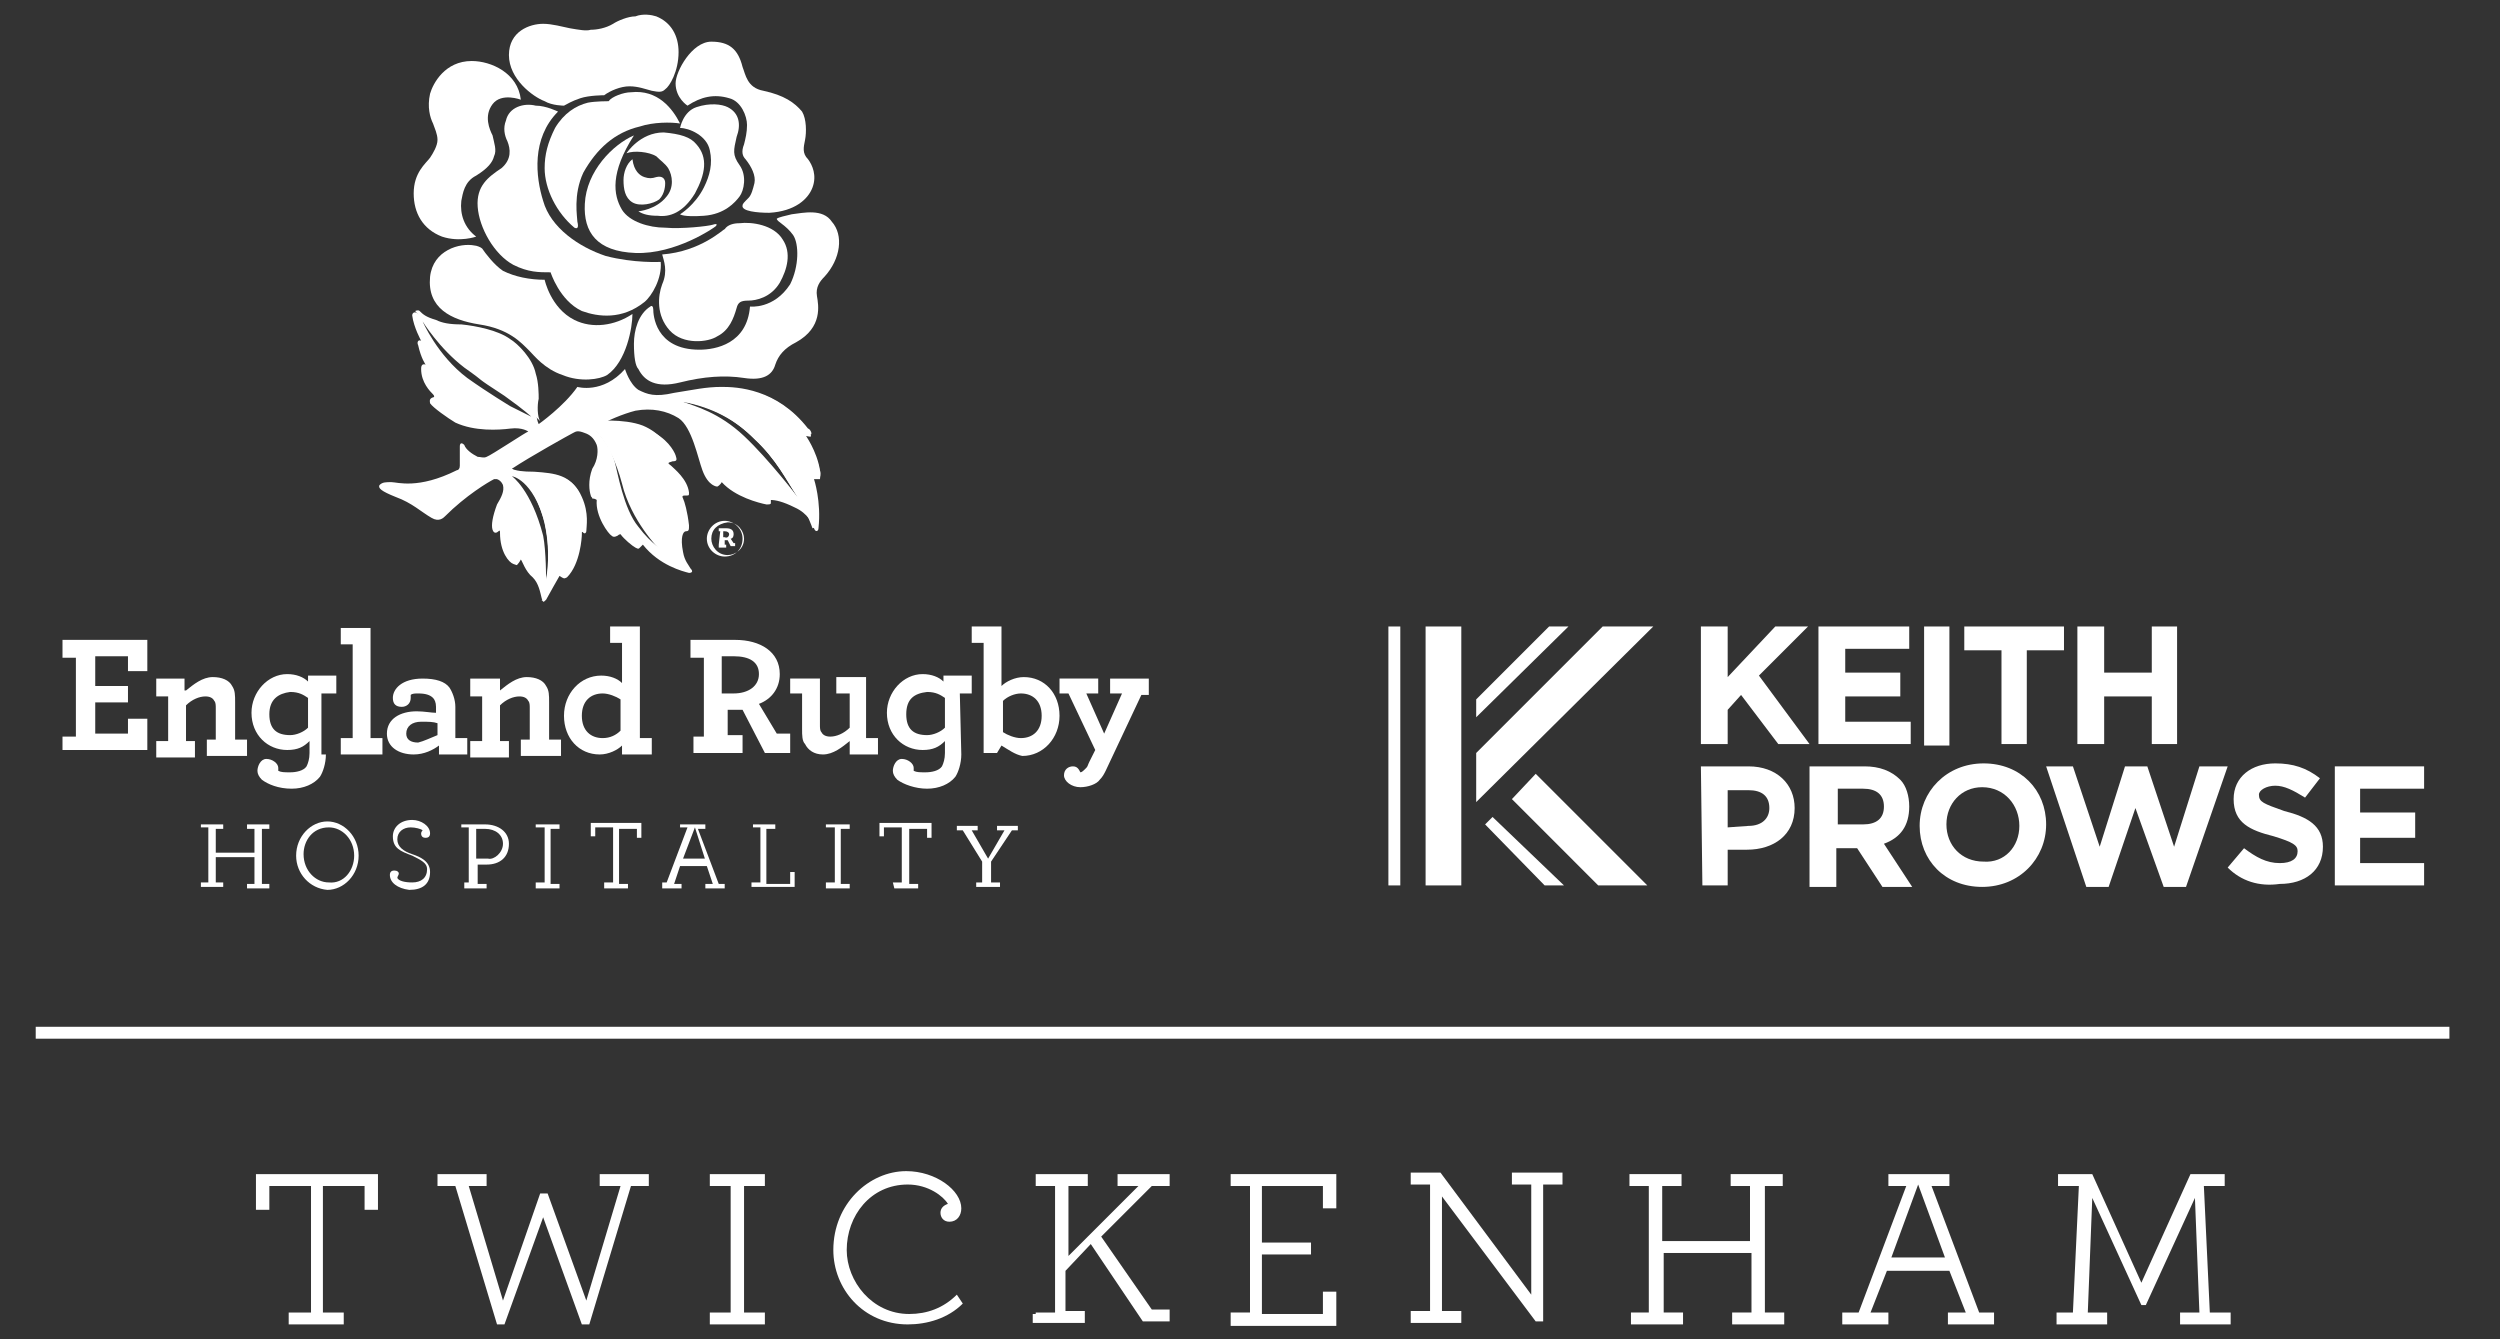 <?xml version="1.0" encoding="utf-8"?>
<!-- Generator: Adobe Illustrator 21.0.0, SVG Export Plug-In . SVG Version: 6.00 Build 0)  -->
<svg version="1.1" id="Layer_1" xmlns="http://www.w3.org/2000/svg" xmlns:xlink="http://www.w3.org/1999/xlink" x="0px" y="0px"
	 viewBox="0 0 168 90" style="enable-background:new 0 0 168 90;" xml:space="preserve">
<rect x="0" y="0" width="168" height="90" fill="#333333" stroke="none"/>
<style type="text/css">
	.st0{fill:#FFFFFF;}
</style>
<g>
	<g>
		<polygon class="st0" points="114.3,42.1 116.1,42.1 116.1,45.5 119.3,42.1 121.5,42.1 118.2,45.4 121.6,50 119.5,50 117,46.7 
			116.1,47.7 116.1,50 114.3,50 		"/>
		<polygon class="st0" points="122.2,42.1 128.3,42.1 128.3,43.6 124,43.6 124,45.2 127.7,45.2 127.7,46.8 124,46.8 124,48.5 
			128.4,48.5 128.4,50 122.2,50 		"/>
		<rect x="129.3" y="42.1" class="st0" width="1.7" height="8"/>
		<polygon class="st0" points="134.5,43.7 132,43.7 132,42.1 138.7,42.1 138.7,43.7 136.2,43.7 136.2,50 134.5,50 		"/>
		<polygon class="st0" points="139.6,42.1 141.4,42.1 141.4,45.2 144.6,45.2 144.6,42.1 146.3,42.1 146.3,50 144.6,50 144.6,46.8 
			141.4,46.8 141.4,50 139.6,50 		"/>
		<path class="st0" d="M117.5,55.5c0.9,0,1.4-0.5,1.4-1.2l0,0c0-0.8-0.5-1.2-1.4-1.2h-1.4v2.5L117.5,55.5L117.5,55.5z M114.3,51.5
			h3.2c1.9,0,3.1,1.2,3.1,2.8l0,0c0,1.8-1.4,2.8-3.2,2.8h-1.3v2.4h-1.7L114.3,51.5L114.3,51.5z"/>
		<path class="st0" d="M125.2,55.4c0.9,0,1.4-0.4,1.4-1.2l0,0c0-0.8-0.5-1.2-1.4-1.2h-1.7v2.4H125.2z M121.6,51.5h3.7
			c1,0,1.8,0.3,2.4,0.9c0.4,0.4,0.6,1.1,0.6,1.8l0,0c0,1.3-0.6,2.1-1.7,2.5l1.9,2.9h-2l-1.7-2.6l0,0h-1.4v2.6h-1.8V51.5L121.6,51.5z
			"/>
		<path class="st0" d="M135.7,55.5L135.7,55.5c0-1.4-1-2.6-2.5-2.6c-1.4,0-2.4,1.1-2.4,2.5l0,0c0,1.4,1,2.5,2.5,2.5
			C134.7,58,135.7,56.9,135.7,55.5 M129,55.5L129,55.5c0-2.3,1.8-4.2,4.3-4.2s4.2,1.8,4.2,4.1l0,0c0,2.3-1.8,4.2-4.3,4.2
			C130.7,59.6,129,57.8,129,55.5"/>
		<polygon class="st0" points="137.5,51.5 139.3,51.5 141.1,56.9 142.8,51.5 144.3,51.5 146.1,56.9 147.8,51.5 149.7,51.5 
			146.9,59.6 145.4,59.6 143.5,54.3 141.7,59.6 140.2,59.6 		"/>
		<path class="st0" d="M149.7,58.3l1.1-1.3c0.8,0.6,1.5,1,2.4,1c0.8,0,1.2-0.3,1.2-0.8l0,0c0-0.4-0.3-0.6-1.6-1
			c-1.6-0.4-2.7-0.9-2.7-2.5l0,0c0-1.5,1.2-2.4,2.8-2.4c1.2,0,2.1,0.3,3,1l-1,1.3c-0.8-0.5-1.4-0.8-2-0.8s-1.1,0.3-1.1,0.6l0,0
			c0,0.5,0.3,0.6,1.7,1.1c1.6,0.4,2.6,1,2.6,2.4l0,0c0,1.6-1.2,2.5-2.9,2.5C151.8,59.6,150.6,59.2,149.7,58.3"/>
		<polygon class="st0" points="156.9,51.5 156.9,59.5 162.9,59.5 162.9,58 158.6,58 158.6,56.3 162.3,56.3 162.3,54.6 158.6,54.6 
			158.6,53 162.9,53 162.9,51.5 		"/>
		<rect x="95.8" y="42.1" class="st0" width="2.4" height="17.4"/>
		<rect x="93.3" y="42.1" class="st0" width="0.8" height="17.4"/>
		<polygon class="st0" points="110.7,59.5 107.4,59.5 101.6,53.7 103.2,52 		"/>
		<polygon class="st0" points="99.2,48.2 99.2,47 104.1,42.1 105.4,42.1 		"/>
		<polygon class="st0" points="105.1,59.5 103.8,59.5 99.8,55.4 100.3,54.9 		"/>
		<polygon class="st0" points="99.2,53.9 99.2,50.6 107.7,42.1 111.1,42.1 		"/>
	</g>
	<g>
		<path class="st0" d="M19.5,88.2h1.4v-8.5h-2.8v1.6h-0.9v-2.4h8.2v2.4h-0.9v-1.6h-2.8v8.5h1.4V89h-3.7v-0.8H19.5z"/>
		<path class="st0" d="M30.6,79.7h-1.2v-0.8h3.3v0.8h-1.2l2.3,7.7l2.5-7.2h0.5l2.6,7.2l2.3-7.7h-1.4v-0.8h3.3v0.8h-1.2L39.6,89h-0.5
			l-2.6-7.2L33.9,89h-0.5L30.6,79.7z"/>
		<path class="st0" d="M47.7,88.2h1.4v-8.5h-1.4v-0.8h3.7v0.8H50v8.5h1.4V89h-3.7V88.2L47.7,88.2z"/>
		<path class="st0" d="M56,84c0-3.1,2.4-5.3,4.9-5.3c2,0,3.7,1.3,3.7,2.5c0,0.5-0.3,0.9-0.8,0.9c-0.4,0-0.6-0.3-0.6-0.6
			s0.2-0.5,0.5-0.6c-0.3-0.5-1.3-1.3-2.7-1.3c-2.5,0-4.1,2.1-4.1,4.4c0,2.1,1.7,4.3,4.2,4.3c1.2,0,2.3-0.4,3.2-1.3l0.4,0.6
			c-1,1-2.4,1.4-3.7,1.4C58,89,56,86.6,56,84z"/>
		<path class="st0" d="M69.6,88.2h1.3v-8.5h-1.3v-0.8h3.5v0.8h-1.3v4.7l4.7-4.7h-1.4v-0.8h3.5v0.8h-1.2L74,83.1l3.4,4.9h1.2v0.8
			h-1.8l-3.5-5.2l-1.7,1.8v2.7h1.3v0.8h-3.5v-0.6h0.2V88.2z"/>
		<path class="st0" d="M82.7,88.2H84v-8.5h-1.3v-0.8h7.1v2.3h-0.9v-1.5h-4.1v3.8h3.3v0.8h-3.3v4h4.1v-1.5h0.9v2.3h-7.1V88.2z"/>
		<path class="st0" d="M96.9,80.4v7.7h1.3v0.8h-3.4v-0.8h1.3v-8.5h-1.3v-0.8h2l6.1,8.2v-7.4h-1.3v-0.8h3.4v0.8h-1.3v9.2h-0.5
			L96.9,80.4z"/>
		<path class="st0" d="M109.5,88.2h1.3v-8.5h-1.3v-0.8h3.5v0.8h-1.3v3.7h5.9v-3.7h-1.3v-0.8h3.5v0.8h-1.2v8.5h1.3V89h-3.5v-0.8h1.3
			v-4h-5.9v4h1.3V89h-3.5v-0.8H109.5z"/>
		<path class="st0" d="M123.9,88.2h1l3.2-8.5h-1.2v-0.8h4.1v0.8h-1.2l3.2,8.5h1V89h-3.1v-0.8h1.2l-1.1-2.8h-4.2l-1.1,2.8h1.2V89
			h-3.1v-0.8H123.9z M130.7,84.5l-1.8-4.9l-1.8,4.9H130.7z"/>
		<path class="st0" d="M137.9,88.2h1.4l0.4-8.5h-1.4v-0.8h2.3l3.3,7.3l3.3-7.3h2.3v0.8h-1.4l0.4,8.5h1.4V89h-3.4v-0.8h1.3l-0.3-7.7
			l-3.3,7.2h-0.3l-3.3-7.2l-0.3,7.7h1.3V89h-3.4v-0.8H137.9z"/>
	</g>
	<rect x="2.4" y="69" class="st0" width="162.2" height="0.8"/>
	<g>
		<path class="st0" d="M47.5,36.2c0-0.6,0.5-1.2,1.2-1.2c0.6,0,1.2,0.5,1.2,1.2s-0.5,1.2-1.2,1.2C48.1,37.4,47.5,36.9,47.5,36.2
			L47.5,36.2L47.5,36.2L47.5,36.2z M47.8,36.2c0,0.5,0.4,1.1,1.1,1.1c0.5,0,1.1-0.4,1.1-1.1c0-0.5-0.4-1.1-1.1-1.1
			C48.2,35.2,47.8,35.6,47.8,36.2L47.8,36.2L47.8,36.2L47.8,36.2z"/>
		<g>
			<path class="st0" d="M48.3,36.6L48.3,36.6l0.1-0.9h-0.1v-0.2h0.5c0.3,0,0.5,0.1,0.5,0.4c0,0.2-0.1,0.3-0.2,0.3l0.2,0.3h0.1v0.2
				h-0.3l-0.2-0.4c0,0,0,0-0.1,0h-0.1v0.3h0.1v0.2h-0.5V36.6z M49,35.9c0-0.1-0.1-0.2-0.3-0.2h-0.1v0.4h0.1C48.9,36.2,49,36,49,35.9
				z"/>
		</g>
	</g>
	<g>
		<path class="st0" d="M4.2,49.5h0.9v-5.3H4.2V43h5.7v2.1H8.6v-1H6.4v2h2.2v1.1H6.4v2.1h2.2v-1h1.3v2.1H4.2V49.5z"/>
		<path class="st0" d="M12.5,46.4c0.5-0.4,1.1-0.9,1.8-0.9c0.6,0,1.1,0.2,1.3,0.6c0.2,0.3,0.2,0.6,0.2,1.1v2.5h0.8v1.1h-2.7v-1.1
			h0.6v-2.1c0-0.2,0-0.4-0.1-0.5c-0.1-0.2-0.3-0.3-0.6-0.3c-0.4,0-0.9,0.2-1.3,0.6v2.4h0.6v1.1h-2.6v-1.1h0.8v-3h-0.8v-1.2h1.9v0.8
			H12.5z"/>
		<path class="st0" d="M21.9,50.7c0,0.6-0.2,1.2-0.4,1.5c-0.4,0.5-1.1,0.8-1.9,0.8c-0.9,0-1.6-0.3-2-0.6c-0.2-0.2-0.3-0.4-0.3-0.6
			c0-0.3,0.2-0.8,0.6-0.8s0.8,0.3,0.8,0.6c0,0.1,0,0.1,0,0.2c0.2,0.1,0.4,0.1,0.8,0.1s0.9-0.1,1.1-0.4c0.1-0.2,0.2-0.5,0.2-0.9v-0.8
			c-0.4,0.4-0.8,0.6-1.5,0.6c-1.3,0-2.4-1-2.4-2.5c0-1.4,1.1-2.6,2.4-2.6c0.6,0,1.1,0.2,1.4,0.5v-0.4h1.9v1.2h-1v4.1H21.9z M18.1,48
			c0,1,0.5,1.4,1.4,1.4c0.4,0,0.9-0.2,1.2-0.5v-2c-0.3-0.2-0.6-0.4-1.2-0.4C18.7,46.6,18.1,47,18.1,48z"/>
		<path class="st0" d="M22.9,49.6h0.8v-6.3h-0.8v-1.1h2v7.4h0.8v1.1h-2.8V49.6L22.9,49.6z"/>
		<path class="st0" d="M26,49.3c0-1,0.9-1.5,2-1.5c0.5,0,1,0.1,1.3,0.1v-0.4c0-0.3-0.1-0.5-0.2-0.6c-0.2-0.2-0.5-0.3-1-0.3
			c-0.2,0-0.4,0-0.5,0.1c0,0.1,0,0.2,0,0.2c0,0.4-0.3,0.6-0.6,0.6c-0.4,0-0.6-0.2-0.6-0.6c0-0.6,0.6-1.3,2-1.3
			c0.9,0,1.5,0.2,1.8,0.6c0.2,0.3,0.4,0.8,0.4,1.3v2.1h0.8v1.1h-1.9v-0.6c-0.4,0.3-1,0.6-1.7,0.6C26.8,50.7,26,50.2,26,49.3z
			 M29.4,49.4v-0.8c-0.3-0.1-0.6-0.1-1.1-0.1c-0.6,0-1,0.3-1,0.8c0,0.4,0.3,0.6,0.8,0.6C28.5,49.8,28.9,49.6,29.4,49.4z"/>
		<path class="st0" d="M33.6,46.4c0.5-0.4,1.1-0.9,1.8-0.9c0.6,0,1.1,0.2,1.3,0.6c0.2,0.3,0.2,0.6,0.2,1.1v2.5h0.8v1.1H35v-1.1h0.6
			v-2.1c0-0.2,0-0.4-0.1-0.5c-0.1-0.2-0.3-0.3-0.6-0.3c-0.4,0-0.9,0.2-1.3,0.6v2.4h0.6v1.1h-2.6v-1.1h0.8v-3h-0.8v-1.2h2V46.4z"/>
		<path class="st0" d="M37.9,48.1c0-1.5,1.1-2.7,2.5-2.7c0.6,0,1.1,0.2,1.4,0.5v-2.7H41v-1.1h2v7.5h0.8v1.1h-2v-0.6
			c-0.3,0.3-0.9,0.6-1.5,0.6C38.9,50.7,37.9,49.6,37.9,48.1z M41.7,49.1V47c-0.3-0.2-0.8-0.4-1.2-0.4c-0.8,0-1.4,0.5-1.4,1.5
			s0.6,1.5,1.4,1.5C41,49.6,41.4,49.4,41.7,49.1z"/>
		<path class="st0" d="M46.4,49.5h0.9v-5.3h-0.9V43h3c1.7,0,3,0.8,3,2.3c0,1-0.6,1.7-1.4,2l1.2,2h0.9v1.3h-1.7l-1.5-2.9
			c-0.2,0-0.3,0-0.4,0c-0.2,0-0.4,0-0.6,0v1.7h1v1.2h-3.3v-1.1H46.4z M51,45.3c0-0.8-0.6-1.2-1.7-1.2h-0.8v2.5c0.1,0,0.3,0,0.8,0
			C50.3,46.6,51,46.1,51,45.3z"/>
		<path class="st0" d="M54.1,50c-0.2-0.2-0.2-0.6-0.2-1v-2.4h-0.8v-1h2v3.1c0,0.2,0,0.4,0.1,0.5c0.1,0.2,0.3,0.3,0.6,0.3
			c0.4,0,0.9-0.2,1.3-0.6v-2.3h-0.9v-1.1h2v4.1H59v1.1h-1.9v-0.9c-0.5,0.4-1.1,0.9-1.8,0.9C54.7,50.7,54.3,50.4,54.1,50z"/>
		<path class="st0" d="M64.6,50.7c0,0.6-0.2,1.2-0.4,1.5c-0.4,0.5-1.1,0.8-1.9,0.8s-1.6-0.3-2-0.6C60.1,52.2,60,52,60,51.8
			c0-0.3,0.2-0.8,0.6-0.8c0.4,0,0.8,0.3,0.8,0.6c0,0.1,0,0.1,0,0.2c0.2,0.1,0.4,0.1,0.8,0.1c0.4,0,0.9-0.1,1.1-0.4
			c0.1-0.2,0.2-0.5,0.2-0.9v-0.8c-0.4,0.4-0.8,0.6-1.5,0.6c-1.3,0-2.4-1-2.4-2.5c0-1.4,1.1-2.6,2.4-2.6c0.6,0,1.1,0.2,1.4,0.5v-0.4
			h1.9v1.2h-0.8L64.6,50.7L64.6,50.7z M60.9,48c0,1,0.5,1.4,1.4,1.4c0.4,0,0.9-0.2,1.2-0.5v-2c-0.3-0.2-0.6-0.4-1.2-0.4
			C61.4,46.6,60.9,47,60.9,48z"/>
		<path class="st0" d="M67.3,50.1L67,50.6h-0.9v-7.4h-0.8v-1.1h2v4c0.3-0.3,0.9-0.6,1.5-0.6c1.4,0,2.4,1.1,2.4,2.6s-1.1,2.7-2.5,2.7
			C68.2,50.7,67.8,50.4,67.3,50.1z M70,48.1c0-1-0.6-1.5-1.4-1.5c-0.4,0-0.9,0.2-1.2,0.5v2.1c0.3,0.2,0.8,0.4,1.2,0.4
			C69.4,49.6,70,49.1,70,48.1z"/>
		<path class="st0" d="M72.6,52.9c-0.6,0-1.1-0.4-1.1-0.8c0-0.4,0.3-0.6,0.6-0.6c0.3,0,0.4,0.2,0.5,0.4c0.1,0,0.2-0.1,0.4-0.3
			c0.1-0.1,0.1-0.2,0.2-0.4l0.4-0.8l-1.8-3.8h-0.6v-1h2.6v1H73l1.2,2.7l1.2-2.7h-0.8v-1h2.6v1.1h-0.5l-2.4,5.1
			c-0.1,0.2-0.2,0.4-0.4,0.6C73.7,52.7,73.1,52.9,72.6,52.9z"/>
	</g>
	<g>
		<path class="st0" d="M13.5,59.3H14v-3.7h-0.5v-0.2H15v0.3h-0.5v1.6h2.6v-1.6h-0.5v-0.3h1.5v0.3h-0.5v3.7h0.5v0.3h-1.5v-0.3h0.5
			v-1.8h-2.6v1.7H15v0.3h-1.5V59.3z"/>
		<path class="st0" d="M19.9,57.5c0-1.3,1-2.3,2.1-2.3s2.1,1,2.1,2.3s-1,2.3-2.1,2.3C20.8,59.7,19.9,58.7,19.9,57.5z M23.8,57.5
			c0-1.1-0.8-1.9-1.7-1.9c-1.1,0-1.7,0.9-1.7,1.8c0,1.1,0.8,1.9,1.7,1.9C23.1,59.4,23.8,58.5,23.8,57.5z"/>
		<path class="st0" d="M26.2,58.8c0-0.2,0.1-0.3,0.3-0.3s0.3,0.1,0.3,0.2c0,0.1-0.1,0.2-0.1,0.3c0.1,0.2,0.5,0.3,1,0.3
			c0.6,0,1-0.3,1-0.9c0-0.4-0.4-0.6-1-0.9c-0.8-0.3-1.3-0.5-1.3-1.3c0-0.6,0.5-1.1,1.3-1.1c0.6,0,1.2,0.4,1.2,0.9
			c0,0.2-0.1,0.3-0.3,0.3s-0.3-0.1-0.3-0.3c0-0.1,0.1-0.2,0.1-0.2c-0.1-0.1-0.5-0.2-0.8-0.2c-0.5,0-0.9,0.3-0.9,0.8s0.4,0.8,1,1
			s1.2,0.5,1.2,1.2c0,0.8-0.5,1.2-1.4,1.2C26.7,59.7,26.2,59.3,26.2,58.8z"/>
		<path class="st0" d="M31,59.3h0.5v-3.7H31v-0.2h1.6c0.9,0,1.6,0.5,1.6,1.3c0,0.9-0.6,1.4-1.5,1.4c-0.2,0-0.5,0-0.6,0v1.3h0.6v0.3
			h-1.5v-0.4C31.2,59.3,31,59.3,31,59.3z M33.8,56.7c0-0.6-0.5-1-1.2-1H32v2c0.1,0,0.4,0,0.8,0C33.2,57.8,33.8,57.3,33.8,56.7z"/>
		<path class="st0" d="M36,59.3h0.6v-3.7H36v-0.2h1.6v0.3H37v3.7h0.6v0.3H36V59.3z"/>
		<path class="st0" d="M40.6,59.3h0.6v-3.7H40v0.6h-0.3v-0.9h3.4v1h-0.3v-0.6h-1.2v3.7h0.6v0.3h-1.6V59.3
			C40.6,59.3,40.6,59.3,40.6,59.3z"/>
		<path class="st0" d="M44.4,59.3h0.4l1.4-3.7h-0.5v-0.2h1.7v0.3h-0.5l1.4,3.7h0.4v0.3h-1.3v-0.3h0.5l-0.4-1.2h-1.8l-0.4,1.2h0.5
			v0.3h-1.3v-0.4C44.5,59.3,44.4,59.3,44.4,59.3z M47.4,57.8l-0.7-2.2l-0.8,2.1h1.5V57.8z"/>
		<path class="st0" d="M50.6,59.3h0.5v-3.7h-0.5v-0.2h1.5v0.3h-0.6v3.7h1.6v-0.8h0.3v1h-2.9v-0.3H50.6z"/>
		<path class="st0" d="M55.5,59.3h0.6v-3.7h-0.6v-0.2h1.6v0.3h-0.6v3.7h0.6v0.3h-1.6V59.3z"/>
		<path class="st0" d="M60,59.3h0.6v-3.7h-1.2v0.6h-0.3v-0.9h3.5v1h-0.3v-0.6h-1.2v3.7h0.6v0.3h-1.6L60,59.3
			C60.1,59.3,60,59.3,60,59.3z"/>
		<path class="st0" d="M65.4,59.3H66v-1.4l-1.3-2.1h-0.4v-0.3h1.4v0.3h-0.4l1.1,1.9l1.1-1.9H67v-0.3h1.4v0.3H68l-1.4,2.1v1.4h0.6
			v0.3h-1.6v-0.3H65.4z"/>
	</g>
	<g>
		<g>
			<g>
				<path class="st0" d="M55.1,31.6c-0.2-1.3-1-2.4-1-2.4c0.2,0,0.3,0,0.4,0c0.1-0.1-0.1-0.4-0.2-0.4c-2.1-2.7-4.8-2.8-5.8-2.8
					c-1.1,0-1.9,0.2-3.2,0.4c-1.3,0.3-1.8,0.1-2.4-0.2c-0.6-0.4-0.9-1.4-0.9-1.4c-1.5,1.7-3.2,1.2-3.2,1.2c-0.9,1.3-2.6,2.5-2.6,2.5
					C36,28.1,36,27.3,36.1,27c0.1-0.4,0-1.2-0.2-1.7c-0.2-1-1.2-1.8-1.7-2.3c-0.9-0.5-2.4-1-3.3-1c-0.8-0.1-1.2-0.2-1.7-0.3
					c-0.6-0.2-0.9-0.5-1.1-0.6c-0.2-0.2-0.4-0.1-0.4,0.1c0.1,0.8,0.6,1.7,0.6,1.7c-0.2-0.1-0.3,0.1-0.2,0.3c0.2,0.9,0.5,1.3,0.5,1.3
					c-0.3-0.1-0.3,0.2-0.3,0.3c0,0.9,0.6,1.5,0.8,1.7c0.1,0.1,0.1,0.2,0,0.2c-0.3,0.1-0.2,0.3-0.2,0.4c0.2,0.3,1.2,1,1.7,1.3
					c1.3,0.6,2.9,0.5,3.7,0.4s1.2,0.2,1.2,0.2c-0.1,0-2.5,1.6-2.8,1.7c-0.2,0.1-0.4,0-0.6,0c-0.4-0.2-0.8-0.5-0.9-0.8
					c-0.2-0.2-0.3-0.1-0.3,0.1s0,1.1,0,1.3c0,0.2-0.1,0.3-0.2,0.3c-2.6,1.3-4,0.8-4.4,0.8s-0.6,0-0.8,0.2c-0.1,0.2,0.1,0.4,1.1,0.8
					c1.1,0.4,1.7,1,2.4,1.4c0.5,0.3,0.8,0,0.9-0.1c1.4-1.4,2.9-2.3,3.3-2.5c0.1,0,0.2,0,0.2,0c0.3,0.1,0.4,0.4,0.4,0.4
					c0.1,0.4-0.1,0.8-0.4,1.3c-0.3,0.8-0.4,1.4-0.3,1.7c0.1,0.3,0.3,0.2,0.4,0.1c0.1-0.1,0.1,0,0.1,0.1c0,1.3,0.6,2,0.9,2.1
					s0.2,0.1,0.3,0s0.2-0.3,0.2-0.3c0.1,0.1,0.3,0.8,0.8,1.2c0.4,0.4,0.5,1,0.6,1.4c0.1,0.3,0.1,0.3,0.3,0.1
					c0.1-0.2,0.9-1.6,0.9-1.6c0.3,0.2,0.3,0.2,0.5,0.1c0.9-0.9,1-2.7,1-2.9s0-0.2,0.1-0.1c0.1,0.1,0.2,0,0.2-0.1
					c0-0.3,0.2-1.2-0.3-2.3c-0.6-1.4-1.7-1.5-3.1-1.6c-1.6-0.1-1.6-0.3-1.6-0.3c1.2-0.8,3.9-2.3,4.1-2.4s0.3-0.2,0.8,0
					c0.3,0.1,0.6,0.3,0.8,0.8c0.1,0.3,0.1,1-0.3,1.6c-0.3,0.8-0.2,1.5-0.1,1.8c0,0.1,0.1,0.1,0.1,0.2c0.2,0,0.3,0.1,0.3,0.1
					c-0.1,1.1,0.8,2.3,1,2.4c0.1,0.1,0.2,0.1,0.4,0c0.1-0.1,0.2-0.1,0.2-0.1c0.2,0.3,0.8,0.8,1,0.9s0.2,0.1,0.3,0s0.2-0.2,0.2-0.2
					c1.1,1.4,2.7,1.8,3.1,1.9c0.2,0,0.3-0.1,0.1-0.3c-0.1-0.2-0.4-0.5-0.5-1.1c-0.2-1,0-1.4,0.2-1.4s0.2-0.1,0.2-0.4
					c-0.1-0.9-0.3-1.6-0.4-1.8c-0.1-0.2,0-0.2,0.2-0.2s0.2,0,0.2-0.2c-0.1-0.9-1-1.6-1.2-1.8c-0.3-0.2-0.2-0.2,0.1-0.3
					c0.3,0,0.3-0.1,0.2-0.4s-0.6-1.2-1.8-1.7c-1.3-0.5-3.3-0.3-3.3-0.3c0.4-0.3,1.6-0.8,2.4-1c1.1-0.2,2.1,0,2.9,0.5
					c0.9,0.6,1.3,2.7,1.6,3.5c0.4,1.1,1,1.1,1,1.1c0.2-0.1,0.3-0.3,0.3-0.3c0.9,1,2.5,1.4,3,1.5c0.2,0,0.3,0,0.3-0.1
					c0-0.2,0-0.2,0-0.2c0.3,0,0.8,0.1,1.6,0.5c0.9,0.4,1.2,1.1,1.3,1.4c0.1,0.3,0.3,0.2,0.3,0c0.2-1.8-0.3-3.3-0.3-3.3s0.3,0,0.4,0
					C55.1,32,55.2,31.9,55.1,31.6z M36.6,35.1c0.5,2.3,0.1,3.9,0.1,3.9s0-2-0.2-3c-0.8-3.1-2.1-4-2.1-4S35.8,32.2,36.6,35.1z
					 M34.3,27.3c0,0-1.5-0.9-2.9-1.9c-2-1.5-3-3.8-3-3.8s1.1,1.8,2.8,3.1c1.7,1.2,0.4,0.4,2.7,1.9c1.4,1,1.8,1.4,1.8,1.4L34.3,27.3z
					 M42.1,32.6c0.6,2.6,2.5,4.4,2.5,4.4s-0.8-0.4-1.7-1.6c-1-1.2-1.4-3.7-1.6-4.4c-0.4-1.3-1.3-2.1-1.3-2.1S41.3,29.6,42.1,32.6z
					 M50,29.3c-1.7-1.6-3.3-2-4.1-2.3c2,0.3,3.5,1.2,4.8,2.5c1.5,1.4,2.1,2.7,2.9,3.9C53.6,33.4,51.7,30.9,50,29.3z"/>
				<path class="st0" d="M44.1,1.1c1,0.4,1.5,1.3,1.5,2.4c0,1.3-0.6,2.3-0.9,2.5c-0.2,0.2-0.4,0.2-0.9,0.1c-0.4-0.1-0.9-0.3-1.5-0.3
					S41,6.1,40.6,6.4c0,0-1,0-1.6,0.2S38.1,7,37.9,7.1c0,0-0.8,0-1.3-0.3c-0.8-0.3-2.4-1.5-2.4-3.1s1.4-2.1,2.3-2.1
					c0.6,0,1.3,0.2,1.8,0.3C38.9,2,39.4,2.1,39.7,2c0.4,0,1-0.1,1.5-0.4c0.3-0.2,1-0.5,1.5-0.5C43.2,0.9,43.8,1,44.1,1.1L44.1,1.1
					L44.1,1.1L44.1,1.1z"/>
				<path class="st0" d="M47.8,2.8c1.2,0,1.8,0.5,2.1,1.7c0.2,0.5,0.3,1.4,1.4,1.6c1.4,0.3,2.1,0.8,2.6,1.4c0.3,0.5,0.3,1.4,0.2,1.9
					s-0.2,0.9,0.2,1.3c0.3,0.4,0.6,1.1,0.3,1.9s-1.2,1.6-2.9,1.7c-0.8,0-1.9-0.1-1.8-0.5c0-0.1,0.1-0.2,0.4-0.5
					c0.2-0.2,0.3-0.6,0.4-1c0.1-0.5-0.2-1.1-0.6-1.6c-0.2-0.2-0.3-0.5-0.1-1c0.1-0.4,0.2-0.8,0.2-1.3c0-0.6-0.4-1.6-1.2-1.8
					c-1-0.3-1.9-0.1-2.8,0.5c0,0-0.8-0.5-0.8-1.5C45.4,4.8,46.5,2.8,47.8,2.8L47.8,2.8L47.8,2.8L47.8,2.8z"/>
				<path class="st0" d="M53.3,15.8c0.4,0.6,0.4,2.1-0.2,3.3c-1.1,1.7-2.7,1.5-2.7,1.5c-0.2,2.5-2.3,2.9-3.4,2.9
					c-3,0-3.1-2.4-3.1-2.7c0-0.2-0.1-0.3-0.2-0.2c-0.8,0.5-1.1,1.6-1.1,2.5s0.1,1.5,0.3,1.7c0.4,0.8,1.2,1.3,2.8,0.9s3-0.5,4.3-0.3
					s1.9-0.2,2.1-0.9c0.2-0.6,0.6-1.1,1.4-1.5c1.8-1,1.5-2.5,1.4-3.1s0.2-1,0.5-1.3c1.1-1.2,1.3-2.8,0.5-3.7
					c-0.6-0.9-1.9-0.6-2.7-0.5c-0.4,0.1-0.9,0.2-1,0.3C52.2,14.9,52.8,15.1,53.3,15.8L53.3,15.8L53.3,15.8L53.3,15.8z"/>
				<path class="st0" d="M42.5,21.1c0,0.9-0.4,3.2-1.7,4.1c-0.5,0.3-1.8,0.5-3,0c-1.2-0.4-1.9-1.3-2.2-1.6c-0.6-0.6-1.4-1.5-3.4-1.8
					c-1.9-0.3-3.5-1.1-3.3-3.2c0.2-1.8,2-2.3,3-2.1c0.1,0,0.4,0.1,0.5,0.2c0.2,0.3,0.8,1.1,1.4,1.5c0.8,0.4,1.8,0.6,2.8,0.6
					c0,0,0.4,1.9,2,2.7C39.8,22.1,41.3,21.9,42.5,21.1L42.5,21.1L42.5,21.1L42.5,21.1z"/>
				<path class="st0" d="M31.7,4.1c1.3,0,3.1,0.8,3.3,2.6c0,0-1.3-0.5-1.9,0.3c-0.6,0.8-0.2,1.7,0,2.1c0.1,0.5,0.3,1,0.1,1.4
					c-0.1,0.4-0.4,0.8-1.2,1.3c-0.8,0.4-0.9,1.2-1,1.7c-0.1,0.9,0.2,1.8,1,2.4c0,0-1.1,0.4-2.3,0c-1.3-0.5-1.9-1.6-1.9-2.9
					c0-1.4,0.8-2,1.1-2.4c0.2-0.3,0.5-0.8,0.5-1.2s-0.2-0.8-0.3-1.1c-0.2-0.4-0.4-1.1-0.2-2C29.1,5.6,29.9,4.1,31.7,4.1L31.7,4.1
					L31.7,4.1L31.7,4.1z"/>
				<path class="st0" d="M34,8.1c-0.2,0.5-0.1,1,0.1,1.4c0.2,0.5,0.3,1.2-0.4,1.8c-0.9,0.6-1.7,1.2-1.6,2.6c0.1,1.4,1.1,3.2,2.4,3.9
					c1,0.5,1.7,0.5,2.5,0.5c0,0,0.6,1.9,2.1,2.6c1.1,0.4,2.7,0.6,4.2-0.6c0.5-0.4,1.2-1.6,1.1-2.7c0,0-1.8,0.1-3.7-0.4
					c-1.8-0.6-3.7-1.9-4.2-3.7c-0.5-1.6-0.8-4.2,1-6c0,0-0.8-0.4-1.5-0.4C35.2,6.9,34.2,7.2,34,8.1L34,8.1L34,8.1L34,8.1z"/>
				<path class="st0" d="M45.7,8.3c-0.5-1-1.5-2.3-3.3-2.1c-0.5,0-1.3,0.3-1.5,0.6c0,0-0.9,0-1.4,0.1c-0.8,0.2-1.6,0.7-2.2,1.7
					c-0.5,1-0.7,1.8-0.7,2.7c0,1.4,0.8,3,2,4c0.2,0.1,0.3,0,0.2-0.4c0-0.3-0.3-1.8,0.4-3.3c0.9-1.6,2.1-2.7,3.8-3.1
					C43.9,8.2,45.1,8.2,45.7,8.3L45.7,8.3L45.7,8.3L45.7,8.3z"/>
				<path class="st0" d="M42.6,9.1c-1.4,0.6-3.2,2.4-3.3,4.6c-0.1,1.9,0.8,3.2,3.4,3.3c2.7,0.1,5.3-1.7,5.4-1.8s0.1-0.2-0.2-0.1
					s-2.1,0.3-3.2,0.2c-1.1,0-2.4-0.4-2.9-1.2C41.2,13.1,41,11.6,42.6,9.1L42.6,9.1L42.6,9.1L42.6,9.1z"/>
				<path class="st0" d="M46.8,9.7c0.8,0.9,0.6,2-0.1,3.3c-0.8,1.3-1.7,1.6-2.5,1.5c-0.6,0-1-0.1-1.3-0.3c0,0,1.2-0.1,1.9-1
					c0.5-0.6,0.4-1.4,0.1-1.9c-0.2-0.3-0.5-0.5-0.8-0.8c-0.5-0.3-1.5-0.4-2-0.2c0,0,0.9-1.4,2.5-1.4C45.7,9,46.4,9.2,46.8,9.7
					L46.8,9.7L46.8,9.7L46.8,9.7z"/>
				<path class="st0" d="M42.5,10.7c-0.4,0.3-0.6,0.9-0.6,1.4c0,0.6,0.1,1.2,0.6,1.5s1.4,0.1,1.8-0.2c0.4-0.4,0.4-1,0.4-1.1
					c0-0.3-0.2-0.5-0.6-0.4c-0.3,0.1-0.5,0.1-0.8,0S42.6,11.5,42.5,10.7L42.5,10.7L42.5,10.7L42.5,10.7z"/>
				<path class="st0" d="M48.9,7.2c0.8,0.4,0.9,1.2,0.6,2c-0.2,0.9-0.3,1.2,0.2,1.9s0.3,1.7,0,2.1c-0.3,0.4-1,1.2-2.4,1.3
					s-1.6-0.1-1.6-0.1s1-0.6,1.6-1.8c0.4-0.8,0.6-1.6,0.4-2.5c-0.2-1-1.4-1.5-2-1.5c0,0,0.2-1.1,1.1-1.4C47.7,6.9,48.5,7,48.9,7.2
					L48.9,7.2L48.9,7.2L48.9,7.2z"/>
				<path class="st0" d="M44.5,17.1c0.1,0.4,0.4,1.1,0,2c-0.3,0.8-0.4,2.1,0.5,3.1s2.6,0.8,3.2,0.4c0.8-0.4,1.1-1.2,1.3-1.9
					c0.1-0.4,0.3-0.5,0.8-0.5s1.5-0.2,2.1-1.2c0.5-0.9,0.8-2,0.2-2.9c-0.6-1-2.1-1.2-2.9-1.1c-0.4,0-0.8,0.1-1,0.4
					C48.6,15.4,47.1,16.9,44.5,17.1L44.5,17.1L44.5,17.1L44.5,17.1z"/>
				<path class="st0" d="M44.8,26.6c0.2,0,0.3-0.1,0.5-0.1c1.3-0.3,2.3-0.4,3.2-0.4c1.1,0,3.7,0,5.8,2.8c0.1,0.1,0.2,0.3,0.2,0.4
					s-0.2,0-0.4,0c0,0,0.8,1.2,1,2.4c0,0.2,0,0.3-0.2,0.3s-0.4,0-0.4,0s0.5,1.5,0.3,3.3c0,0.1-0.1,0.2-0.2,0.2c0,0-0.5-1.4-1-2.1
					c-0.8-1.2-1.4-2.5-2.9-3.9c-1.3-1.3-2.8-2.1-4.8-2.5c-0.3-0.1-1.7-0.3-1.7-0.3C44.4,26.6,44.5,26.6,44.8,26.6L44.8,26.6
					L44.8,26.6L44.8,26.6z"/>
				<path class="st0" d="M36.7,38.9c0,0,0.4-1.9-0.2-4.1c-0.8-2.8-2.1-2.9-2.1-2.9s-0.2-0.1-0.1-0.5c0,0,0,0.3,1.6,0.3
					c1.4,0.1,2.5,0.2,3.1,1.6c0.5,1.1,0.3,1.9,0.3,2.3c0,0.1-0.1,0.2-0.2,0.1c-0.1-0.1-0.1,0-0.1,0.1c0,0.2-0.1,2-1,2.9
					c-0.1,0.1-0.2,0.1-0.5-0.1c0,0-0.6,1.3-0.9,1.6c-0.1,0.2-0.2,0.2-0.2,0.1C36.5,40.5,36.6,39.6,36.7,38.9L36.7,38.9L36.7,38.9
					L36.7,38.9z"/>
				<path class="st0" d="M27.9,20.9c0,0,0.2-0.1,0.3,0c0.2,0.2,0.4,0.4,1.1,0.6c0.4,0.2,0.9,0.3,1.7,0.3c1,0.1,2.5,0.4,3.3,1
					c0.5,0.3,1.5,1.3,1.7,2.3c0.2,0.6,0.2,1.4,0.2,1.7c-0.1,0.4-0.1,1.2,0.1,1.5l-0.4-0.4c0,0-0.4-0.4-1.8-1.4c-2-1.4-1.4-1-2.7-1.9
					c-0.3-0.3-1.7-1.3-2.8-3.1C28.3,21.5,28,21,27.9,20.9L27.9,20.9L27.9,20.9L27.9,20.9z"/>
				<path class="st0" d="M39.9,28.3c0,0,2-0.2,3.3,0.3c1.2,0.5,1.7,1.4,1.8,1.7c0.1,0.3,0.1,0.3-0.2,0.4c-0.3,0-0.3,0.1-0.1,0.3
					c0.3,0.2,1.1,1,1.2,1.8c0,0.2,0,0.3-0.2,0.2c-0.2,0-0.3,0-0.2,0.2s0.4,1,0.4,1.8c0,0.2,0,0.3-0.2,0.4c-0.2,0-0.3,0.4-0.2,1.4
					c0.1,0.5,0.3,0.9,0.5,1.1c0.1,0.1,0.1,0.2,0,0.3c0,0-0.9-0.3-1.7-1.3c0,0-1.9-1.9-2.5-4.4c-0.8-3-2.1-3.8-2.1-3.8
					C39.8,28.7,39.7,28.4,39.9,28.3L39.9,28.3L39.9,28.3L39.9,28.3z"/>
			</g>
		</g>
	</g>
</g>
</svg>
